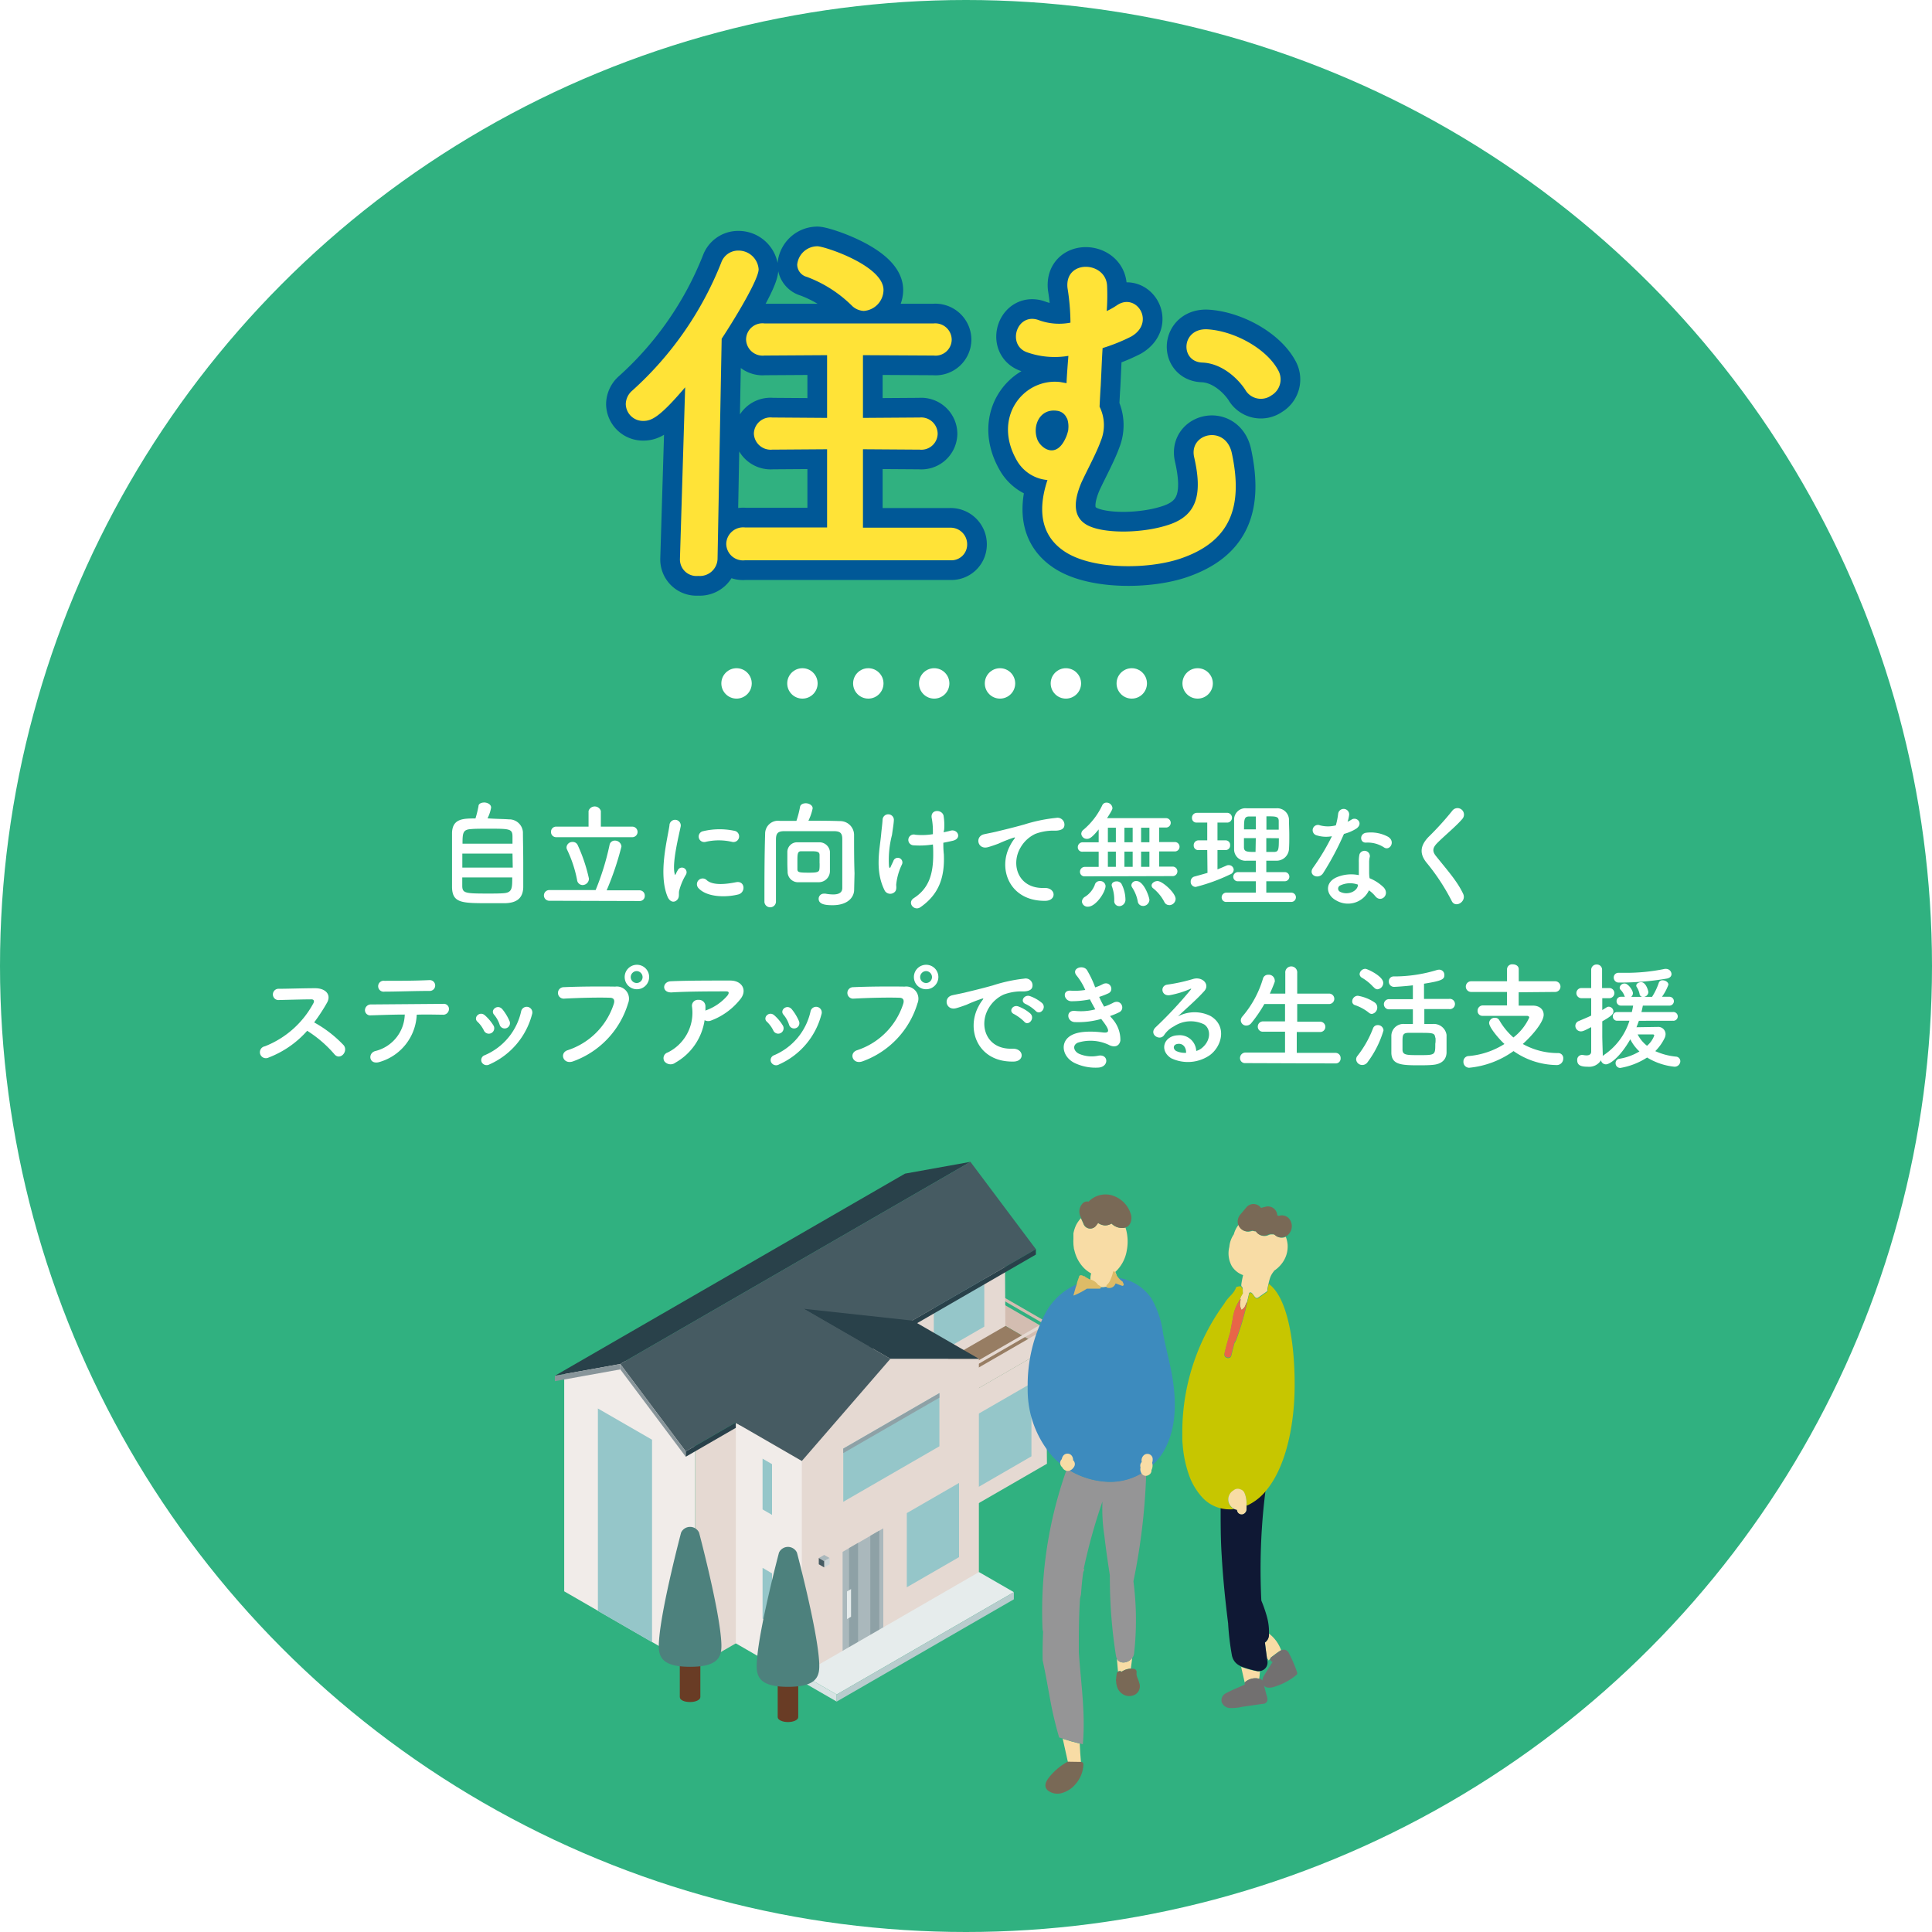 <svg xmlns="http://www.w3.org/2000/svg" xmlns:xlink="http://www.w3.org/1999/xlink" viewBox="0 0 300 300"><defs><style>.cls-1{mask:url(#mask);filter:url(#luminosity-noclip-2);}.cls-2{mix-blend-mode:multiply;fill:url(#名称未設定グラデーション_4);}.cls-3{fill:#30b180;}.cls-4{fill:#fff;}.cls-5{fill:#005897;}.cls-26,.cls-6{fill:none;}.cls-6{stroke:#005897;stroke-linecap:round;stroke-linejoin:round;stroke-width:6.11px;}.cls-7{fill:#ffe337;}.cls-8{fill:#88959a;}.cls-9{fill:#29414a;}.cls-10{fill:#d3bdb1;}.cls-11{fill:#f1ece9;}.cls-12{fill:#977d63;}.cls-13{fill:#e5d9d2;}.cls-14{fill:#95c6c9;}.cls-15{fill:#465b62;}.cls-16{fill:#aab8bc;}.cls-17{fill:#8ea1a6;}.cls-18{fill:#e6ecec;}.cls-19{mask:url(#mask-2);}.cls-20{fill:url(#名称未設定グラデーション_3);}.cls-21{fill:#ccd4d6;}.cls-22{fill:#d8e3e3;}.cls-23{fill:#b8cccd;}.cls-24{fill:#693c25;}.cls-25{fill:#4d817d;}.cls-27{fill:#f8dca5;}.cls-28{fill:#0f1834;}.cls-29{fill:#796956;}.cls-30{fill:#727070;}.cls-31{fill:#c7c600;}.cls-32{fill:#e86548;}.cls-33{fill:#959596;}.cls-34{fill:#3d8bbe;}.cls-35{fill:#ddbb67;}.cls-36{filter:url(#luminosity-noclip);}</style><filter id="luminosity-noclip" x="126.48" y="-12134.93" width="2.39" height="32766" filterUnits="userSpaceOnUse" color-interpolation-filters="sRGB"><feFlood flood-color="#fff" result="bg"/><feBlend in="SourceGraphic" in2="bg"/></filter><mask id="mask" x="126.48" y="-12134.93" width="2.39" height="32766" maskUnits="userSpaceOnUse"><g class="cls-36"/></mask><linearGradient id="名称未設定グラデーション_4" x1="-1841.97" y1="128.09" x2="-1841.97" y2="125.26" gradientTransform="matrix(-0.82, 0.39, 0, 1, -1378.88, 843.58)" gradientUnits="userSpaceOnUse"><stop offset="0"/><stop offset="1" stop-color="#fff"/></linearGradient><filter id="luminosity-noclip-2" x="126.48" y="242.28" width="2.39" height="3.1" filterUnits="userSpaceOnUse" color-interpolation-filters="sRGB"><feFlood flood-color="#fff" result="bg"/><feBlend in="SourceGraphic" in2="bg"/></filter><mask id="mask-2" x="126.48" y="242.28" width="2.39" height="3.1" maskUnits="userSpaceOnUse"><g class="cls-1"><path class="cls-2" d="M127.67,242.36c.32-.15.57-.1.57.12l.63,1.32c0,.45-.54,1.07-1.2,1.39s-1.19.21-1.19-.24l.63-1.93C127.11,242.81,127.36,242.52,127.67,242.36Z"/></g></mask><linearGradient id="名称未設定グラデーション_3" x1="-1841.97" y1="128.09" x2="-1841.97" y2="125.26" gradientTransform="matrix(-0.82, 0.39, 0, 1, -1378.88, 843.58)" gradientUnits="userSpaceOnUse"><stop offset="0" stop-color="#fff"/><stop offset="1" stop-color="#d9946c"/></linearGradient></defs><g id="レイヤー_2" data-name="レイヤー 2"><g id="アセット画像png"><circle class="cls-3" cx="150" cy="150" r="150"/><path class="cls-4" d="M79,127.23a2.13,2.13,0,0,1,2.2,2c0,1.15.05,3,.05,4.72,0,1.49,0,2.95,0,3.85-.06,1.67-1,2.38-2.76,2.45-.7,0-1.58,0-2.46,0-4.31,0-5.77,0-5.84-2.46,0-1.09,0-2.62,0-4.16s0-3.16,0-4.34c.09-2.18,1.73-2.2,3.64-2.2a16.33,16.33,0,0,0,.47-1.91c0-.39.46-.57.9-.57s1.06.27,1.06.79a5.81,5.81,0,0,1-.56,1.67C77,127.17,78.34,127.17,79,127.23Zm.58,5.31H71.79v2.18h7.83Zm0-1.53c0-.42,0-.79,0-1.1,0-1.23-.45-1.23-3.76-1.23-1.06,0-2.09,0-2.66.06-1.28.07-1.34.59-1.34,2.27Zm-7.8,5.24c0,.48,0,.93,0,1.28,0,1.18.47,1.22,4,1.22.88,0,1.78,0,2.37-.05,1.39-.08,1.39-.78,1.39-2.45Z"/><path class="cls-4" d="M85.29,139.87a.83.83,0,1,1,0-1.66h7.2a40.51,40.51,0,0,0,2.16-7,.81.81,0,0,1,.85-.68,1,1,0,0,1,1,.91,45.46,45.46,0,0,1-2.3,6.81H99.3a.81.81,0,0,1,.82.85.78.78,0,0,1-.82.81Zm1.1-9.87a.8.8,0,0,1-.83-.83.79.79,0,0,1,.83-.81l5,0,0-2.43a1,1,0,0,1,1.91,0l0,2.43,4.88,0a.82.82,0,1,1,0,1.64Zm3.22,6.64a19.34,19.34,0,0,0-1.55-4.7.77.77,0,0,1-.09-.37.9.9,0,0,1,.94-.83.83.83,0,0,1,.81.52,25.1,25.1,0,0,1,1.73,5.17,1,1,0,0,1-1,1A.87.87,0,0,1,89.61,136.64Z"/><path class="cls-4" d="M103.64,139.2c-1.44-3.55,0-8.88.31-11a.88.88,0,1,1,1.75.11c-.29,1.46-1.37,5.69-.94,7.36,0,.24.13.18.2,0s.23-.45.3-.58a.72.72,0,0,1,1.26.71,9.34,9.34,0,0,0-1.06,2.52c-.11.48.11,1-.34,1.44S104,140.08,103.64,139.2Zm4.83-1.28a.89.89,0,0,1,1.28-1.24c1,.88,3.13.59,4.54.31s1.54,1.6.35,1.9C112.72,139.38,109.77,139.33,108.47,137.92Zm1-7.18a.85.85,0,1,1-.26-1.68A11.08,11.08,0,0,1,114,129a.88.88,0,1,1-.31,1.73A9.07,9.07,0,0,0,109.5,130.74Z"/><path class="cls-4" d="M132.63,138.17v0c0,1.06-.88,2.39-3.35,2.39-1.13,0-2.16-.14-2.16-1a.79.79,0,0,1,.83-.79.9.9,0,0,1,.23,0,7.06,7.06,0,0,0,1.19.12c.79,0,1.42-.23,1.42-1,0-6.07,0-7.28,0-7.6,0-1-.4-1.21-1.28-1.23l-3.91,0c-1.29,0-2.55,0-3.78,0-1,0-1.31.31-1.33,1.23,0,1.64,0,3.28,0,4.9v4.89a.9.9,0,0,1-1.79,0v0c0-3.34,0-7.07.11-10.62a2,2,0,0,1,2.25-2c.85,0,1.73,0,2.61,0a15.75,15.75,0,0,0,.56-2.16c.06-.39.47-.57.9-.57s1.06.27,1.06.79a8,8,0,0,1-.66,1.92c1.62,0,3.28,0,4.9.06a2.16,2.16,0,0,1,2.19,2.1c0,2,0,4,.07,6Zm-10.37-4.28c0-.54,0-1.1,0-1.55a1.51,1.51,0,0,1,1.46-1.55c.43,0,1,0,1.53,0s1.38,0,2,0a1.64,1.64,0,0,1,1.62,1.44c0,.45,0,1,0,1.55s0,1.1,0,1.51a1.73,1.73,0,0,1-1.68,1.7c-.5,0-1.11,0-1.71,0s-1.18,0-1.69,0a1.62,1.62,0,0,1-1.49-1.68C122.28,134.93,122.26,134.41,122.26,133.89Zm5,.18c0-.47,0-1,0-1.3,0-.59-.51-.59-1.57-.59-.47,0-1,0-1.28,0-.57,0-.59.43-.59,1.53,0,.46,0,1,0,1.24,0,.5.23.56,1.8.56,1.2,0,1.6-.08,1.62-.58C127.27,134.75,127.27,134.43,127.27,134.07Z"/><path class="cls-4" d="M137.41,138.35c-1.62-3.11-.79-6.53-.59-8.75.09-1,.19-1.6.23-2.37a.88.88,0,0,1,1.75,0c0,.56-.17,1.5-.29,2.41a15.51,15.51,0,0,0-.47,4.85c.05.3.16.43.31,0,.09-.21.28-.57.37-.79a.72.72,0,1,1,1.34.52,9.32,9.32,0,0,0-.9,3.15c0,.2.1.72-.15,1.05A1,1,0,0,1,137.41,138.35Zm9.11-9.11c.4-.09.76-.16,1.06-.25,1.15-.32,1.86,1.24.33,1.57-.47.11-.94.21-1.43.3,0,.53,0,1.07.08,1.79.16,3.6-.78,6.21-3.59,8.19-1,.74-2.18-.67-1.06-1.39,2.31-1.49,3-3.69,3-6.77,0-.56,0-1.06-.05-1.55a13,13,0,0,1-3,.13.84.84,0,1,1,.28-1.64,10.69,10.69,0,0,0,2.72-.09v-.47a10.51,10.51,0,0,0-.2-2.12c-.14-1.33,1.64-1.26,1.86-.27a9.31,9.31,0,0,1,.09,2.14Z"/><path class="cls-4" d="M156.85,131.3a5.66,5.66,0,0,1,.58-.94c.29-.38.2-.36-.15-.25a23.13,23.13,0,0,0-2.26.9c-.58.21-1.08.39-1.62.54-1.59.43-2.06-1.64-.62-2,.38-.09,1.43-.29,2-.43.88-.22,2.45-.58,4.29-1.1A24.46,24.46,0,0,1,164,127a1.07,1.07,0,0,1,1.23,1.39c-.11.3-.51.66-1.77.59a8,8,0,0,0-2.68.5,5.17,5.17,0,0,0-2.3,2.11c-1.59,2.65-.38,6.43,3.65,6.29,1.89-.08,2,2.05.09,2C156.76,139.9,154.89,134.91,156.85,131.3Z"/><path class="cls-4" d="M168.47,136.08a.7.7,0,0,1-.77-.7.75.75,0,0,1,.77-.77h2.13v-2.36h-2.48a.68.68,0,0,1-.76-.7.75.75,0,0,1,.76-.76h2.48v-2c-1,1.24-1.42,1.47-1.8,1.47a.87.87,0,0,1-.9-.79.81.81,0,0,1,.32-.61,11.23,11.23,0,0,0,2.94-3.82.71.71,0,0,1,.65-.41.92.92,0,0,1,.93.85c0,.16-.09.41-.84,1.56h9.16a.73.73,0,1,1,0,1.46H180v2.25h2.43a.73.73,0,1,1,0,1.46H180v2.36h2a.74.74,0,1,1,0,1.47ZM168,140a.94.94,0,0,1,.5-.76,3.8,3.8,0,0,0,1.49-1.81.78.78,0,0,1,.8-.62.83.83,0,0,1,.88.76c0,.95-1.51,3.22-2.72,3.22A.88.88,0,0,1,168,140Zm5.27-11.47h-1.24v2.25h1.24Zm0,3.71h-1.24v2.36h1.24Zm.52,8.46a.76.76,0,0,1-.77-.81v-.2a6.07,6.07,0,0,0-.34-2,.65.65,0,0,1-.06-.25c0-.38.38-.58.76-.58a.9.9,0,0,1,.74.34,5.44,5.44,0,0,1,.64,2.58A1,1,0,0,1,173.82,140.71Zm2.09-12.17h-1.28v2.25h1.28Zm0,3.71h-1.28v2.36h1.28Zm1.6,8.43a.8.8,0,0,1-.81-.71,5.91,5.91,0,0,0-.88-2.17.74.74,0,0,1-.11-.35.72.72,0,0,1,.8-.63c1.15,0,2,2.52,2,2.94A1,1,0,0,1,177.51,140.68Zm1-12.14h-1.29v2.25h1.29Zm0,3.71h-1.29v2.36h1.29Zm3.08,8.3a.82.82,0,0,1-.77-.5,6.65,6.65,0,0,0-1.71-2.09.58.58,0,0,1-.26-.45c0-.36.45-.69.92-.69.76,0,2.81,1.84,2.81,2.78A1,1,0,0,1,181.6,140.55Z"/><path class="cls-4" d="M187.46,132h-1.37a.69.69,0,0,1-.73-.72.74.74,0,0,1,.73-.79h1.37v-2.76h-1.64a.69.69,0,0,1-.73-.72.75.75,0,0,1,.73-.79h4.81a.76.76,0,0,1,0,1.51h-1.58v2.76h1.26a.69.69,0,0,1,.7.75.7.7,0,0,1-.7.76h-1.26v3c.46-.18.91-.38,1.35-.57a.77.77,0,0,1,.41-.09.75.75,0,0,1,.76.72.82.82,0,0,1-.56.72,28,28,0,0,1-5.33,1.94.78.78,0,0,1-.79-.83.8.8,0,0,1,.61-.79c.67-.18,1.31-.36,2-.56Zm3,8.05a.69.69,0,0,1-.76-.69.73.73,0,0,1,.76-.75H195v-1.77h-2.72a.7.7,0,0,1-.78-.68.74.74,0,0,1,.78-.74H195v-1.77c-.51,0-1,0-1.46,0a1.76,1.76,0,0,1-1.91-1.75c0-.74,0-1.55,0-2.36s0-1.62,0-2.34a1.76,1.76,0,0,1,1.93-1.69c.72,0,1.47,0,2.26,0s1.59,0,2.38,0a1.83,1.83,0,0,1,1.95,1.67c0,.81.05,1.66.05,2.51s0,1.47-.05,2.19a1.93,1.93,0,0,1-1.95,1.77c-.52,0-1,0-1.57,0v1.77h2.87a.71.71,0,1,1,0,1.42h-2.87v1.77h3.88a.72.72,0,0,1,0,1.44ZM195,126.78h-1c-.79,0-.83.42-.83,2H195Zm0,3.36h-1.84c0,.47,0,1,0,1.43,0,.72.57.72,1.8.72Zm3.56-1.31c0-.45,0-.9,0-1.33,0-.74-.45-.74-1.91-.74v2.07Zm-1.93,1.31v2.15c.38,0,.78,0,1.14,0,.77,0,.81-.29.81-2.13Z"/><path class="cls-4" d="M204.45,129.71a.82.82,0,1,1,.52-1.55,4.8,4.8,0,0,0,2.46,0,11.72,11.72,0,0,0,.36-1.82.86.86,0,0,1,1.71.16,5.14,5.14,0,0,1-.25,1.1,5.08,5.08,0,0,0,.58-.31c.81-.57,1.94.54.79,1.37a6.82,6.82,0,0,1-1.93.83,44.58,44.58,0,0,1-3.22,6.07c-.67,1.08-2.39.38-1.6-.79a35.17,35.17,0,0,0,2.95-4.92A4.87,4.87,0,0,1,204.45,129.71Zm3.09,10.14c-1.67-.85-1.87-2.79,0-3.62a5.83,5.83,0,0,1,3.46-.34v-.63c0-.45,0-.9,0-1.35a5.4,5.4,0,0,1,.09-1.21.83.83,0,0,1,1.62.32,3.31,3.31,0,0,0-.11.85c0,.41,0,.86,0,1.39,0,.34,0,.72.07,1.11a6.75,6.75,0,0,1,2.2,1.44c1,1.14-.44,2.42-1.3,1.37a4.94,4.94,0,0,0-1-.93A3.6,3.6,0,0,1,207.54,139.85Zm.58-2.36a.54.54,0,0,0,0,1c1.08.54,2.53,0,2.73-.95,0-.05,0-.13,0-.18A3.59,3.59,0,0,0,208.12,137.49Zm4-6.65c-1,.06-1.06-1.44.09-1.54a5.65,5.65,0,0,1,3.32.63c1.22.74.28,2.23-.6,1.67A4.64,4.64,0,0,0,212.13,130.84Z"/><path class="cls-4" d="M225.43,139.92a32.69,32.69,0,0,0-3.82-5.85c-1.18-1.39-1.18-2.67.22-4.12a46.21,46.21,0,0,0,3.69-4.07,1,1,0,1,1,1.6,1.22c-.9,1.1-2.81,2.66-3.92,3.78-.78.78-.81,1.32-.22,2.05,1.8,2.25,3.33,3.95,4.22,5.87C227.75,140,226,141.07,225.43,139.92Z"/><path class="cls-4" d="M41.7,164.22a.93.93,0,1,1-.57-1.75,14.6,14.6,0,0,0,7.54-6.7c.16-.3.09-.59-.31-.59-1.13,0-3.61.07-5.2.11a.88.88,0,0,1,0-1.75c1.31,0,4-.09,5.78-.09,1.62,0,2.54,1,1.84,2.25a28.21,28.21,0,0,1-2,3.06,18.66,18.66,0,0,1,4.61,3.57c.72,1-.63,2.41-1.48,1.35a18.71,18.71,0,0,0-4.21-3.62A15.33,15.33,0,0,1,41.7,164.22Z"/><path class="cls-4" d="M59.05,164.87c-1.76.61-2-1.32-.79-1.66a6,6,0,0,0,4.59-5.67c-2,0-4,.09-5.24.12a.82.82,0,0,1-.94-.81.92.92,0,0,1,1-.88l11.16-.09a.79.79,0,0,1,.88.87.89.89,0,0,1-1,.81c-1,0-2.46-.06-4,0A8,8,0,0,1,59.05,164.87Zm7.76-11c-2.48,0-5.19.11-7.11.11a.85.85,0,1,1,0-1.68c2.26,0,4.66,0,7-.11a.84.84,0,1,1,.07,1.68Z"/><path class="cls-4" d="M75.16,160.06a4.71,4.71,0,0,0-1-1.39c-.74-.63.31-1.76,1.15-1a7,7,0,0,1,1.34,1.61A.83.83,0,1,1,75.16,160.06Zm-.36,4.88a.79.79,0,0,1,.45-1.08,9.65,9.65,0,0,0,5.67-6.81.88.88,0,1,1,1.69.47A11.74,11.74,0,0,1,76,165.28.87.87,0,0,1,74.8,164.94Zm2.77-5.87a4.74,4.74,0,0,0-.85-1.51c-.65-.72.56-1.72,1.3-.83a7.76,7.76,0,0,1,1.08,1.78A.82.82,0,1,1,77.57,159.07Z"/><path class="cls-4" d="M88.16,163.07a11.16,11.16,0,0,0,7.15-7.19c.15-.48.09-.93-.57-.95-1.77-.06-4.61,0-7.21.14a.89.89,0,1,1,0-1.78c2.37-.11,5.74-.13,8-.09a1.89,1.89,0,0,1,2,2.59,13.77,13.77,0,0,1-8.5,9C87.46,165.39,86.8,163.5,88.16,163.07Zm10.7-9.46A1.89,1.89,0,0,1,97,151.72a1.9,1.9,0,1,1,1.89,1.89Zm0-2.82a.94.94,0,0,0-.92.93.92.92,0,0,0,1.84,0A.94.94,0,0,0,98.86,150.79Z"/><path class="cls-4" d="M104.89,165a1.23,1.23,0,0,1-1.7-.17.92.92,0,0,1,.49-1.4,6.88,6.88,0,0,0,3.78-7.08.92.92,0,0,1,1-1.09,1,1,0,0,1,1.08,1c0,.22,0,.45,0,.67.06,0,.09-.06.15-.07a7.9,7.9,0,0,0,3.27-2.27c.28-.38.28-.65-.19-.65-2,0-5.95,0-8.47.16-1.58.07-1.49-1.66-.14-1.73,2.61-.12,6.54-.11,9.24-.11,1.87,0,2.73,1.57,1.47,3a10.47,10.47,0,0,1-4.46,3.21,1.16,1.16,0,0,1-1-.06A9.1,9.1,0,0,1,104.89,165Z"/><path class="cls-4" d="M120.1,160.06a4.71,4.71,0,0,0-1-1.39c-.74-.63.31-1.76,1.15-1a6.72,6.72,0,0,1,1.33,1.61A.83.83,0,1,1,120.1,160.06Zm-.36,4.88a.79.79,0,0,1,.45-1.08,9.65,9.65,0,0,0,5.67-6.81.88.88,0,1,1,1.69.47,11.71,11.71,0,0,1-6.57,7.76A.87.87,0,0,1,119.74,164.94Zm2.77-5.87a4.55,4.55,0,0,0-.85-1.51c-.64-.72.56-1.72,1.3-.83a7.76,7.76,0,0,1,1.08,1.78A.82.82,0,1,1,122.51,159.07Z"/><path class="cls-4" d="M133.11,163.07a11.17,11.17,0,0,0,7.14-7.19c.15-.48.09-.93-.57-.95-1.77-.06-4.61,0-7.21.14a.89.89,0,1,1,0-1.78c2.38-.11,5.74-.13,8-.09a1.89,1.89,0,0,1,2,2.59,13.77,13.77,0,0,1-8.5,9C132.4,165.39,131.74,163.5,133.11,163.07Zm10.69-9.46a1.89,1.89,0,0,1-1.89-1.89,1.9,1.9,0,1,1,1.89,1.89Zm0-2.82a.94.94,0,0,0-.92.93.92.92,0,0,0,1.84,0A.94.94,0,0,0,143.8,150.79Z"/><path class="cls-4" d="M151.93,156.3a6.41,6.41,0,0,1,.58-.94c.29-.38.2-.36-.14-.25a23.35,23.35,0,0,0-2.27.9c-.58.21-1.08.39-1.62.54-1.59.43-2.07-1.64-.63-2,.37-.09,1.42-.29,2-.43.88-.22,2.46-.58,4.3-1.1a24.23,24.23,0,0,1,4.9-1.06,1.06,1.06,0,0,1,1.22,1.39c-.11.3-.5.66-1.76.59a7.89,7.89,0,0,0-2.67.5,5.23,5.23,0,0,0-2.32,2.11c-1.59,2.65-.38,6.43,3.65,6.29,1.89-.08,2,2.05.11,2C151.84,164.9,150,159.91,151.93,156.3Zm5.55,1.18c-.95-.41-.23-1.53.65-1.2a6,6,0,0,1,1.89,1.13c.74.79-.38,2-1,1.21A7,7,0,0,0,157.48,157.48Zm1.82-1.56c-1-.38-.27-1.53.61-1.25a6,6,0,0,1,1.91,1.09c.75.75-.31,1.94-1,1.22A6.05,6.05,0,0,0,159.3,155.92Z"/><path class="cls-4" d="M172.8,158.29a4.87,4.87,0,0,1,1.17,3.3c-.18.94-1,1.1-1.85.63a6.63,6.63,0,0,0-4.77-.31c-.94.45-.56,1.41.27,1.75a4.94,4.94,0,0,0,2.91.27c1.6-.31,1.71,1.69.09,1.84a7.5,7.5,0,0,1-3.56-.62c-2.13-.9-2.63-3.42-.61-4.44,1.33-.69,3.54-.54,4.73-.4,1,.13,1.26-.14.22-1.55-.13-.18-.27-.34-.4-.54a13,13,0,0,1-4.14.49c-1.24-.09-1.4-1.93.13-1.73a8.69,8.69,0,0,0,3.09-.25c-.27-.47-.56-1-.84-1.55a14.23,14.23,0,0,1-2.87.29c-1.17,0-1.53-1.75-.09-1.64a10.17,10.17,0,0,0,2.24-.11,9.59,9.59,0,0,0-1.3-2.18c-1-1.13.9-1.82,1.55-.93a15.82,15.82,0,0,1,1.29,2.71,7,7,0,0,0,1.14-.48c1.19-.63,1.87.95.92,1.4a12.08,12.08,0,0,1-1.44.56,13.38,13.38,0,0,0,.77,1.51,9.44,9.44,0,0,0,1.35-.57c1.26-.72,2,.93,1,1.44a11.56,11.56,0,0,1-1.43.59C172.53,158,172.67,158.11,172.8,158.29Z"/><path class="cls-4" d="M186.75,162.63c1.31-1.17,1.26-2.88.23-3.56a4.72,4.72,0,0,0-4.69.3,4,4,0,0,0-1.52,1.35c-.65,1-2.45-.1-1.33-1.2a63.39,63.39,0,0,0,5.44-5.82c.2-.25,0-.18-.13-.11a14.42,14.42,0,0,1-3,.92c-1.43.31-1.69-1.47-.47-1.62a27.07,27.07,0,0,0,4-.88c1.44-.41,2.63.86,1.73,1.87-.58.65-1.3,1.35-2,2s-1.44,1.31-2.09,1.94a5.54,5.54,0,0,1,5.06-.05c2.6,1.55,1.75,4.72-.14,6.09a6,6,0,0,1-6,.45c-1.91-1.25-1.06-3.48,1.06-3.55a2.56,2.56,0,0,1,2.85,2.43A2.37,2.37,0,0,0,186.75,162.63Zm-3.83-.54c-.8.07-.83.81-.26,1.12a3.2,3.2,0,0,0,1.52.27C184.19,162.65,183.71,162,182.92,162.09Z"/><path class="cls-4" d="M193.4,165.08a.77.77,0,0,1-.85-.77.85.85,0,0,1,.85-.87l6.14,0v-3.24l-3.39,0a.77.77,0,0,1-.84-.78.81.81,0,0,1,.84-.82h3.39V155.9l-3.21,0a21,21,0,0,1-2,2.93,1,1,0,0,1-.8.42.84.84,0,0,1-.86-.81.94.94,0,0,1,.23-.58,16,16,0,0,0,3.21-5.89.81.81,0,0,1,.83-.61.92.92,0,0,1,1,.83.71.71,0,0,1,0,.27c-.23.63-.49,1.24-.76,1.83l2.4,0v-3.2a.93.93,0,1,1,1.85,0v3.2l4.86,0a.81.81,0,1,1,0,1.61l-4.86,0v2.75H205a.8.8,0,1,1,0,1.6l-3.64,0v3.24l6,0a.79.79,0,0,1,.81.83.76.76,0,0,1-.81.81Z"/><path class="cls-4" d="M212.53,157.23a7.15,7.15,0,0,0-2.11-1.15.6.6,0,0,1-.45-.59.89.89,0,0,1,.86-.87,6.56,6.56,0,0,1,2.65,1.06.93.93,0,0,1,.38.76,1,1,0,0,1-.83,1A.72.72,0,0,1,212.53,157.23Zm-1,8.14a.94.94,0,0,1-.95-.88.88.88,0,0,1,.21-.54,16.27,16.27,0,0,0,2.42-4.29.75.75,0,0,1,.72-.48.86.86,0,0,1,.9.82,15.53,15.53,0,0,1-2.45,4.9A1,1,0,0,1,211.57,165.37Zm1.75-12.08a7.47,7.47,0,0,0-1.82-1.48.67.67,0,0,1-.34-.56.9.9,0,0,1,.9-.81c.3,0,2.77,1.14,2.77,2.18a1,1,0,0,1-.92,1A.78.78,0,0,1,213.32,153.29Zm7.89,3.4V159c.48,0,.95,0,1.34,0a2,2,0,0,1,2.11,1.69c0,.5,0,1,0,1.57s0,.82,0,1.22c-.05,1.06-.76,1.76-2.13,1.87-.53.06-1.34.07-2.16.07-2.73,0-4.21-.09-4.28-1.89,0-.52,0-1,0-1.54s0-.85,0-1.23a1.87,1.87,0,0,1,2-1.76c.38,0,.85,0,1.34,0v-2.27h-3.71a.79.79,0,1,1,0-1.58h3.71V153c-1,.13-2.65.24-2.9.24a.8.8,0,0,1-.83-.83.74.74,0,0,1,.74-.79,22.66,22.66,0,0,0,6.73-1,1.55,1.55,0,0,1,.34-.05.8.8,0,0,1,.81.83c0,.66-.34.9-3.16,1.35v2.36H225a.8.8,0,1,1,0,1.58Zm1.69,4.43c-.07-.74-.38-.74-2.56-.74-.65,0-1.28,0-1.69,0-.83.05-.83.43-.83,1.49,0,.38,0,.78,0,1.1,0,.87.63.87,2.55.87,2.54,0,2.54,0,2.54-1.77C222.93,161.79,222.92,161.45,222.9,161.12Z"/><path class="cls-4" d="M235.82,154.08l0,2.07H238c1.07,0,1.7.6,1.7,1.42,0,1.08-1.62,3.08-3.24,4.54a11.13,11.13,0,0,0,5.52,1.41.78.78,0,0,1,.76.86,1,1,0,0,1-1.08,1,11.88,11.88,0,0,1-6.64-2.17,14.16,14.16,0,0,1-6.88,2.59.9.9,0,0,1-.9-.94.84.84,0,0,1,.84-.88,12.34,12.34,0,0,0,5.53-1.87c-.83-.76-2.38-2.56-2.38-3.28a.86.86,0,0,1,.9-.79.73.73,0,0,1,.67.36A10.63,10.63,0,0,0,235,161.1a8.2,8.2,0,0,0,2.46-3.09c0-.17-.14-.27-.41-.27h-2c-1.49,0-3.29,0-4.82,0h0a.75.75,0,0,1-.79-.77.82.82,0,0,1,.85-.85h3.72v-2.09l-5.57,0a.83.83,0,1,1,0-1.66l5.57,0,0-1.88a.79.79,0,0,1,.88-.75c.47,0,.94.25.94.75l0,1.88,5.65,0a.83.83,0,1,1,0,1.66Z"/><path class="cls-4" d="M254.49,158.51c-.13.34-.24.67-.38,1l3.26-.05a1.14,1.14,0,0,1,1.26,1.11,1.53,1.53,0,0,1-.14.6,7.43,7.43,0,0,1-1.46,2.05,10.23,10.23,0,0,0,3.2.85.72.72,0,0,1,.69.72.88.88,0,0,1-1,.84,10.08,10.08,0,0,1-4.16-1.42,11.05,11.05,0,0,1-4.16,1.62.72.72,0,0,1-.73-.74.66.66,0,0,1,.57-.68,8.9,8.9,0,0,0,3.13-1.14,6.61,6.61,0,0,1-1.42-1.89c-1.49,2.63-3.11,3.89-3.78,3.89a.78.78,0,0,1-.77-.63,2.16,2.16,0,0,1-2.06,1c-1.06,0-1.63-.23-1.63-1a.75.75,0,0,1,.7-.83.44.44,0,0,1,.16,0,3.29,3.29,0,0,0,.58.07c.37,0,.73-.13.73-.59v-3.8c-.93.48-1.26.66-1.6.66a.86.86,0,0,1-.86-.86.8.8,0,0,1,.52-.74c.72-.31,1.35-.56,1.94-.85V155h-1.51a.79.79,0,1,1,0-1.58h1.51v-2.81a.82.82,0,0,1,.86-.84.8.8,0,0,1,.83.84v2.81h1.12a.79.79,0,0,1,0,1.58H248.8v1.84l.63-.39a.62.62,0,0,1,.38-.13.75.75,0,0,1,.72.74c0,.41-.34.74-1.73,1.53,0,1.19,0,2.1,0,2.37s.05,1.93.07,2.56a3.31,3.31,0,0,1,0,.45l.2-.16a10,10,0,0,0,3.95-5.31h-1.9a.66.66,0,0,1-.68-.69.65.65,0,0,1,.68-.66l2.27,0c.08-.35.15-.67.2-1h-1.87a.67.67,0,0,1-.7-.69.66.66,0,0,1,.7-.68h.61a.54.54,0,0,1-.09-.15,2.59,2.59,0,0,0-.59-.93.53.53,0,0,1-.15-.35.76.76,0,0,1,.78-.63c.56,0,1.28,1.08,1.28,1.5a.76.76,0,0,1-.27.57H255a.5.5,0,0,1-.41-.45,3.08,3.08,0,0,0-.43-1.06.4.4,0,0,1-.08-.23c0-.33.4-.54.76-.54.76,0,1.12,1.38,1.12,1.56a.79.79,0,0,1-.67.72h1.24a9.87,9.87,0,0,0,1.05-2.19.58.58,0,0,1,.59-.38c.43,0,.9.29.9.68a7.67,7.67,0,0,1-1,1.88h1.1a.69.69,0,0,1,.75.68.69.69,0,0,1-.75.69l-4.07,0c-.06.32-.13.66-.22,1l4.88,0a.68.68,0,1,1,0,1.35Zm-3.08-5.94a.77.77,0,0,1-.83-.78.72.72,0,0,1,.79-.73h.94a29.61,29.61,0,0,0,6.19-.61.71.71,0,0,1,.2,0,.84.84,0,0,1,.85.8c0,.3-.2.59-.7.7A43,43,0,0,1,251.41,152.57Zm5.46,8.23c0-.17-.17-.18-.28-.18s-1.31,0-2.3,0a5.31,5.31,0,0,0,1.46,1.77A3.86,3.86,0,0,0,256.87,160.8Z"/><path class="cls-5" d="M106.39,60.14c-3.94,4.64-5.22,5.22-6.49,5.22a2.67,2.67,0,0,1-2.73-2.61,2.82,2.82,0,0,1,1-2.09A52.85,52.85,0,0,0,112,40.76a2.78,2.78,0,0,1,2.61-1.85,3.13,3.13,0,0,1,3.19,2.9c0,1.62-3.83,7.89-5.74,10.79l-.64,34.22a2.75,2.75,0,0,1-3,2.61,2.57,2.57,0,0,1-2.84-2.5v-.11ZM115.67,87a2.6,2.6,0,0,1-2.9-2.55,2.63,2.63,0,0,1,2.9-2.55l12.76,0V69.76l-8.52.06a2.61,2.61,0,0,1-2.85-2.49,2.58,2.58,0,0,1,2.85-2.5l8.52.06V55.15l-9.74.06a2.57,2.57,0,0,1-2.84-2.5,2.54,2.54,0,0,1,2.84-2.49H145a2.55,2.55,0,0,1,2.78,2.55A2.51,2.51,0,0,1,145,55.21l-11-.06v9.74l8.81-.06a2.56,2.56,0,0,1,2.79,2.5,2.53,2.53,0,0,1-2.79,2.49l-8.81-.06V81.94l13.51,0a2.57,2.57,0,0,1,2.67,2.61A2.45,2.45,0,0,1,147.57,87Zm16.47-39.67A19.72,19.72,0,0,0,125.3,43a2,2,0,0,1-1.51-1.92,3.16,3.16,0,0,1,3.13-2.84c1.11,0,10.27,3,10.27,6.79a3.29,3.29,0,0,1-3.07,3.25A2.84,2.84,0,0,1,132.14,47.32Z"/><path class="cls-5" d="M158,71.68c-4.06-6.79.92-13,6.61-12.36l1,.18c.06-1.39.18-2.84.29-4.24a12.9,12.9,0,0,1-6.49-.58c-3.14-1.21-1.45-6.32,2-4.93a9.17,9.17,0,0,0,4.81.35,34.78,34.78,0,0,0-.46-5.39c-.47-4.47,6-4.18,6.15-.29a32.73,32.73,0,0,1-.06,3.88,11.27,11.27,0,0,0,1.62-.92c3-2,6,2.66,2.2,4.87a28.07,28.07,0,0,1-4.46,1.8c-.12,1.85-.18,3.71-.29,5.85-.06.82-.12,2-.18,3.25a6.43,6.43,0,0,1,.18,5.34c-.64,1.8-2,4.29-3,6.44-1.1,2.61-1.45,5.16.7,6.49,2.43,1.51,8.75,1.45,12.87.06C186,80,186.7,76.55,185.43,71c-.87-3.77,4.93-5.1,5.86-.58,1.74,8.18-.12,13.69-8.12,16.36-4.93,1.62-13.17,1.68-17.52-.93-3.65-2.21-4.76-6-3-11.31A6.07,6.07,0,0,1,158,71.68Zm7.88-5a3.88,3.88,0,0,0-.17-1.68l-.06-.06a1.87,1.87,0,0,0-1.57-1.16c-2.61-.35-3.82,2.32-3,4.47.52,1.33,3,3.24,4.52-.53a6.57,6.57,0,0,0,.29-1Zm27.49-6.15c-1.21-1.85-3.71-4.12-6.67-4.23-3.53-.12-3.3-5.45.87-5.16s9.05,3,10.85,6.26a2.88,2.88,0,0,1-1,4A2.8,2.8,0,0,1,193.37,60.54Z"/><path class="cls-6" d="M106.39,60.14c-3.94,4.64-5.22,5.22-6.49,5.22a2.67,2.67,0,0,1-2.73-2.61,2.82,2.82,0,0,1,1-2.09A52.85,52.85,0,0,0,112,40.76a2.78,2.78,0,0,1,2.61-1.85,3.13,3.13,0,0,1,3.19,2.9c0,1.62-3.83,7.89-5.74,10.79l-.64,34.22a2.75,2.75,0,0,1-3,2.61,2.57,2.57,0,0,1-2.84-2.5v-.11ZM115.67,87a2.6,2.6,0,0,1-2.9-2.55,2.63,2.63,0,0,1,2.9-2.55l12.76,0V69.76l-8.52.06a2.61,2.61,0,0,1-2.85-2.49,2.58,2.58,0,0,1,2.85-2.5l8.52.06V55.15l-9.74.06a2.57,2.57,0,0,1-2.84-2.5,2.54,2.54,0,0,1,2.84-2.49H145a2.55,2.55,0,0,1,2.78,2.55A2.51,2.51,0,0,1,145,55.21l-11-.06v9.74l8.81-.06a2.56,2.56,0,0,1,2.79,2.5,2.53,2.53,0,0,1-2.79,2.49l-8.81-.06V81.94l13.51,0a2.57,2.57,0,0,1,2.67,2.61A2.45,2.45,0,0,1,147.57,87Zm16.47-39.67A19.72,19.72,0,0,0,125.3,43a2,2,0,0,1-1.51-1.92,3.16,3.16,0,0,1,3.13-2.84c1.11,0,10.27,3,10.27,6.79a3.29,3.29,0,0,1-3.07,3.25A2.84,2.84,0,0,1,132.14,47.32Z"/><path class="cls-6" d="M158,71.68c-4.06-6.79.92-13,6.61-12.36l1,.18c.06-1.39.18-2.84.29-4.24a12.9,12.9,0,0,1-6.49-.58c-3.14-1.21-1.45-6.32,2-4.93a9.17,9.17,0,0,0,4.81.35,34.78,34.78,0,0,0-.46-5.39c-.47-4.47,6-4.18,6.15-.29a32.73,32.73,0,0,1-.06,3.88,11.27,11.27,0,0,0,1.62-.92c3-2,6,2.66,2.2,4.87a28.07,28.07,0,0,1-4.46,1.8c-.12,1.85-.18,3.71-.29,5.85-.06.82-.12,2-.18,3.25a6.43,6.43,0,0,1,.18,5.34c-.64,1.8-2,4.29-3,6.44-1.1,2.61-1.45,5.16.7,6.49,2.43,1.51,8.75,1.45,12.87.06C186,80,186.7,76.55,185.43,71c-.87-3.77,4.93-5.1,5.86-.58,1.74,8.18-.12,13.69-8.12,16.36-4.93,1.62-13.17,1.68-17.52-.93-3.65-2.21-4.76-6-3-11.31A6.07,6.07,0,0,1,158,71.68Zm7.88-5a3.88,3.88,0,0,0-.17-1.68l-.06-.06a1.87,1.87,0,0,0-1.57-1.16c-2.61-.35-3.82,2.32-3,4.47.52,1.33,3,3.24,4.52-.53a6.57,6.57,0,0,0,.29-1Zm27.49-6.15c-1.21-1.85-3.71-4.12-6.67-4.23-3.53-.12-3.3-5.45.87-5.16s9.05,3,10.85,6.26a2.88,2.88,0,0,1-1,4A2.8,2.8,0,0,1,193.37,60.54Z"/><path class="cls-7" d="M106.39,60.14c-3.94,4.64-5.22,5.22-6.49,5.22a2.67,2.67,0,0,1-2.73-2.61,2.82,2.82,0,0,1,1-2.09A52.85,52.85,0,0,0,112,40.76a2.78,2.78,0,0,1,2.61-1.85,3.13,3.13,0,0,1,3.19,2.9c0,1.62-3.83,7.89-5.74,10.79l-.64,34.22a2.75,2.75,0,0,1-3,2.61,2.57,2.57,0,0,1-2.84-2.5v-.11ZM115.67,87a2.6,2.6,0,0,1-2.9-2.55,2.63,2.63,0,0,1,2.9-2.55l12.76,0V69.76l-8.52.06a2.61,2.61,0,0,1-2.85-2.49,2.58,2.58,0,0,1,2.85-2.5l8.52.06V55.15l-9.74.06a2.57,2.57,0,0,1-2.84-2.5,2.54,2.54,0,0,1,2.84-2.49H145a2.55,2.55,0,0,1,2.78,2.55A2.51,2.51,0,0,1,145,55.21l-11-.06v9.74l8.81-.06a2.56,2.56,0,0,1,2.79,2.5,2.53,2.53,0,0,1-2.79,2.49l-8.81-.06V81.94l13.51,0a2.57,2.57,0,0,1,2.67,2.61A2.45,2.45,0,0,1,147.57,87Zm16.47-39.67A19.72,19.72,0,0,0,125.3,43a2,2,0,0,1-1.51-1.92,3.16,3.16,0,0,1,3.13-2.84c1.11,0,10.27,3,10.27,6.79a3.29,3.29,0,0,1-3.07,3.25A2.84,2.84,0,0,1,132.14,47.32Z"/><path class="cls-7" d="M158,71.68c-4.06-6.79.92-13,6.61-12.36l1,.18c.06-1.39.18-2.84.29-4.24a12.9,12.9,0,0,1-6.49-.58c-3.14-1.21-1.45-6.32,2-4.93a9.17,9.17,0,0,0,4.81.35,34.78,34.78,0,0,0-.46-5.39c-.47-4.47,6-4.18,6.15-.29a32.73,32.73,0,0,1-.06,3.88,11.27,11.27,0,0,0,1.62-.92c3-2,6,2.66,2.2,4.87a28.07,28.07,0,0,1-4.46,1.8c-.12,1.85-.18,3.71-.29,5.85-.06.82-.12,2-.18,3.25a6.43,6.43,0,0,1,.18,5.34c-.64,1.8-2,4.29-3,6.44-1.1,2.61-1.45,5.16.7,6.49,2.43,1.51,8.75,1.45,12.87.06C186,80,186.7,76.55,185.43,71c-.87-3.77,4.93-5.1,5.86-.58,1.74,8.18-.12,13.69-8.12,16.36-4.93,1.62-13.17,1.68-17.52-.93-3.65-2.21-4.76-6-3-11.31A6.07,6.07,0,0,1,158,71.68Zm7.88-5a3.88,3.88,0,0,0-.17-1.68l-.06-.06a1.87,1.87,0,0,0-1.57-1.16c-2.61-.35-3.82,2.32-3,4.47.52,1.33,3,3.24,4.52-.53a6.57,6.57,0,0,0,.29-1Zm27.49-6.15c-1.21-1.85-3.71-4.12-6.67-4.23-3.53-.12-3.3-5.45.87-5.16s9.05,3,10.85,6.26a2.88,2.88,0,0,1-1,4A2.8,2.8,0,0,1,193.37,60.54Z"/><circle class="cls-4" cx="114.37" cy="106.12" r="2.36"/><circle class="cls-4" cx="124.6" cy="106.12" r="2.36"/><circle class="cls-4" cx="134.83" cy="106.12" r="2.36"/><circle class="cls-4" cx="145.06" cy="106.12" r="2.36"/><circle class="cls-4" cx="155.28" cy="106.12" r="2.36"/><circle class="cls-4" cx="165.51" cy="106.12" r="2.36"/><circle class="cls-4" cx="175.74" cy="106.12" r="2.36"/><circle class="cls-4" cx="185.97" cy="106.12" r="2.36"/><polygon class="cls-8" points="124.51 226.86 114.26 220.94 114.26 221.78 124.51 227.7 124.51 226.86"/><polygon class="cls-9" points="124.51 226.86 138.26 210.99 138.26 211.83 124.51 227.7 124.51 226.86"/><rect class="cls-9" x="138.26" y="210.99" width="13.74" height="0.84"/><polygon class="cls-10" points="162.4 205.21 154.3 200.53 154.3 201.06 162.4 205.74 162.4 205.21"/><polygon class="cls-10" points="162.4 206.33 154.3 201.65 154.3 204.84 162.4 209.52 162.4 206.33"/><polygon class="cls-11" points="107.94 224.76 97.78 211.2 87.61 213.03 87.61 247.1 107.94 258.83 107.94 224.76"/><polygon class="cls-12" points="125.4 209.52 143.9 220.21 162.4 209.52 143.9 198.84 125.4 209.52"/><polygon class="cls-13" points="134.72 200.65 156.01 188.37 156.11 205.9 134.72 218.25 134.72 200.65"/><polygon class="cls-13" points="142.63 220.94 142.63 204.73 107.94 224.76 107.94 258.83 162.57 227.29 162.4 209.52 142.63 220.94"/><polygon class="cls-14" points="149.82 220.75 160.16 214.78 160.16 226.14 149.82 232.12 149.82 220.75"/><polygon class="cls-13" points="151.33 212.72 162.4 206.33 162.4 209.52 151.33 215.92 151.33 212.72"/><polygon class="cls-13" points="151.93 211.25 162.4 205.21 162.4 205.74 151.93 211.79 151.93 211.25"/><polygon class="cls-14" points="145 201.92 152.84 197.39 152.84 206 145 210.53 145 201.92"/><polygon id="SVGID" class="cls-14" points="101.25 223.56 92.84 218.71 92.84 250.14 101.25 254.99 101.25 223.56"/><polygon class="cls-9" points="86.16 213.63 96.32 211.8 150.69 180.41 140.53 182.24 86.16 213.63"/><polygon class="cls-15" points="96.32 211.8 106.48 225.37 160.85 193.97 150.69 180.41 96.32 211.8"/><polygon class="cls-8" points="96.32 211.8 86.16 213.63 86.16 214.47 96.32 212.64 96.32 211.8"/><polygon class="cls-8" points="96.32 211.8 106.48 225.37 106.48 226.2 96.32 212.64 96.32 211.8"/><polygon class="cls-9" points="106.49 225.37 160.85 193.97 160.85 194.81 106.49 226.2 106.49 225.37"/><polygon class="cls-13" points="124.51 226.86 138.26 210.99 152 210.99 152 245.23 124.51 261.1 124.51 226.86"/><polygon class="cls-11" points="124.51 226.86 114.26 220.94 114.26 255.18 124.51 261.1 124.51 226.86"/><polygon class="cls-9" points="124.81 203.23 141.75 205.07 152 210.99 138.26 210.99 124.81 203.23"/><polygon class="cls-15" points="138.26 210.99 124.51 226.86 114.26 220.94 124.81 203.23 138.26 210.99"/><polygon class="cls-16" points="130.84 240.97 137.16 237.32 137.16 252.75 130.84 256.41 130.84 240.97"/><polygon class="cls-17" points="131.84 240.39 133.24 239.58 133.24 255.02 131.84 255.83 131.84 240.39"/><polygon class="cls-17" points="135.14 238.48 136.54 237.67 136.54 253.11 135.14 253.92 135.14 238.48"/><polygon class="cls-18" points="131.52 247.12 132.15 246.75 132.15 251.05 131.52 251.41 131.52 247.12"/><polygon class="cls-14" points="140.81 234.95 148.92 230.27 148.92 241.79 140.81 246.47 140.81 234.95"/><polygon class="cls-14" points="130.94 224.94 145.87 216.32 145.87 224.58 130.94 233.2 130.94 224.94"/><g class="cls-19"><path class="cls-20" d="M127.67,242.36c.32-.15.57-.1.57.12l.63,1.32c0,.45-.54,1.07-1.2,1.39s-1.19.21-1.19-.24l.63-1.93C127.11,242.81,127.36,242.52,127.67,242.36Z"/></g><polygon class="cls-16" points="128.82 241.93 127.98 242.42 127.14 241.93 127.98 241.45 128.82 241.93"/><polygon class="cls-21" points="127.98 242.42 128.82 241.93 128.82 242.9 127.98 243.39 127.98 242.42"/><polygon class="cls-15" points="127.98 242.42 127.14 241.93 127.14 242.9 127.98 243.39 127.98 242.42"/><polygon class="cls-14" points="119.88 244.31 118.41 243.45 118.41 251.34 119.88 252.19 119.88 244.31"/><polygon class="cls-14" points="119.88 227.35 118.41 226.5 118.41 234.38 119.88 235.23 119.88 227.35"/><polygon class="cls-17" points="130.94 224.94 145.87 216.32 145.87 217.03 130.94 225.64 130.94 224.94"/><polygon class="cls-18" points="124.51 260 129.92 263.12 157.43 247.23 152.02 244.11 124.51 260"/><polygon class="cls-22" points="129.92 263.12 124.51 260 124.51 261.1 129.92 264.22 129.92 263.12"/><polygon class="cls-23" points="157.43 247.23 129.92 263.12 129.92 264.22 157.43 248.34 157.43 247.23"/><path class="cls-12" d="M124,260.74c0,.43-.71.77-1.59.77s-1.6-.34-1.6-.77.72-.77,1.6-.77S124,260.32,124,260.74Z"/><path class="cls-24" d="M120.76,266.64v-5.9c0,.43.72.77,1.6.77s1.59-.34,1.59-.77v5.9c0,.42-.71.76-1.59.76S120.76,267.06,120.76,266.64Z"/><path class="cls-25" d="M117.55,257.65c.42-5.28,3.41-16.56,3.41-16.56a1.54,1.54,0,0,1,2.79,0s3,11.28,3.42,16.56c.19,2.36.1,4.28-4.81,4.28S117.35,260,117.55,257.65Z"/><path class="cls-12" d="M108.75,257.63c0,.42-.71.77-1.59.77s-1.6-.35-1.6-.77.72-.77,1.6-.77S108.75,257.2,108.75,257.63Z"/><path class="cls-24" d="M105.56,263.52v-5.89c0,.42.72.77,1.6.77s1.59-.35,1.59-.77v5.89c0,.43-.71.77-1.59.77S105.56,264,105.56,263.52Z"/><path class="cls-25" d="M102.35,254.53c.42-5.27,3.41-16.55,3.41-16.55a1.54,1.54,0,0,1,2.79,0s3,11.28,3.42,16.55c.19,2.36.1,4.29-4.81,4.29S102.15,256.89,102.35,254.53Z"/><path class="cls-26" d="M192,207.73a3.7,3.7,0,0,1-.16.4C191.92,208,192,207.87,192,207.73Z"/><path class="cls-26" d="M197,257.85l-.3-.39.06.44a1.33,1.33,0,0,1-1.14,1.61c0,.39-.07.79-.12,1.18l.15,0a.67.67,0,0,1,.32.28,2.05,2.05,0,0,1,.32-.85c.42-.69.85-1.37,1.28-2.05a.45.45,0,0,1-.3-.2.38.38,0,0,1-.05-.29.53.53,0,0,0-.19.26Z"/><path class="cls-26" d="M192.5,201.84s0-.08,0-.12c-.05.12-.1.21-.12.25a3.88,3.88,0,0,0-.4.79,2.82,2.82,0,0,1,.18-.29C192.22,202.36,192.37,202,192.5,201.84Z"/><path class="cls-26" d="M183,224.13V229h1.6a18.33,18.33,0,0,1-1-4.82Z"/><path class="cls-27" d="M193.51,261.06a2.47,2.47,0,0,1,1.64-.45,2.87,2.87,0,0,1,.38.08c.05-.39.09-.79.12-1.18a1.34,1.34,0,0,1-.44,0,15.53,15.53,0,0,1-2.49-.67l.51,2.21.06.23.07-.09Z"/><path class="cls-27" d="M196.42,255.07c.09.8.2,1.59.31,2.39l.3.39,0,0a.53.53,0,0,1,.19-.26,0,0,0,0,1,0,0,.56.56,0,0,1,.19-.27c.46-.34.91-.73,1.4-1a.38.38,0,0,1,.13-.06,5.65,5.65,0,0,0-1.91-2.61c0,.12,0,.24,0,.35A1.51,1.51,0,0,1,196.42,255.07Z"/><path class="cls-28" d="M195.21,259.48a1.34,1.34,0,0,0,.44,0,1.33,1.33,0,0,0,1.14-1.61l-.06-.44c-.11-.8-.22-1.59-.31-2.39a1.51,1.51,0,0,0,.63-1.11c0-.11,0-.23,0-.35a8.89,8.89,0,0,0-.34-2.6,20.78,20.78,0,0,0-.85-2.44,98.38,98.38,0,0,1,.08-11.13q.19-3,.57-5.94a8.19,8.19,0,0,1-2.95,2.26,3.91,3.91,0,0,1,0,.49.84.84,0,0,1-.47.84.72.72,0,0,1-.79-.15.8.8,0,0,1-.21-.5,1.24,1.24,0,0,1-.47-.15,6.06,6.06,0,0,1-2.08-.14c0,2.45,0,4.91.16,7.36.2,3.54.56,7.06,1,10.58a41.12,41.12,0,0,0,.61,5.09l.09.28a2.19,2.19,0,0,0,.9,1.1,4.23,4.23,0,0,0,.47.25A15.53,15.53,0,0,0,195.21,259.48Z"/><path class="cls-27" d="M193,200.83c-.11,0-.33.55-.49.89,0,0,0,.08,0,.12s.1-.13.13-.13-.1.75-.09.86a1.84,1.84,0,0,0,.26.84l.35-.32c.15-.12.32-.74.48-.92.13-.53.24-1,.33-1.41.56-.43.8,1.12,1.38.73l1.43-1c0-.41.12-.82.21-1.22.05-.22.1-.44.17-.66a3.15,3.15,0,0,1,.65-1.21l0-.06a4.91,4.91,0,0,0,1.23-1.14,4.3,4.3,0,0,0,.9-2.93,4.52,4.52,0,0,0-.28-1.22,1.45,1.45,0,0,1-1.65-.27l0,0h0l-.19-.1-.11,0-.13,0h-.27l-.24.06h0a1.5,1.5,0,0,1-1.77-.23,1.48,1.48,0,0,1-.22-.29h0a1.54,1.54,0,0,1-.55-.1l-.36.09a1.49,1.49,0,0,1-1.64-.69,1.29,1.29,0,0,1-.16-.39,4,4,0,0,0-.78,1.53l0,0a4.06,4.06,0,0,0-.7,1.95,4.11,4.11,0,0,0,.39,3,3.43,3.43,0,0,0,1.75,1.39,14.27,14.27,0,0,0-.28,1.45c0,.08,0,.16,0,.24h0C193.09,200.07,192.92,200,193,200.83Z"/><path class="cls-29" d="M194.07,191.15l.36-.09a1.54,1.54,0,0,0,.55.1h0a1.48,1.48,0,0,0,.22.29,1.5,1.5,0,0,0,1.77.23h0l.24-.06h.27l.13,0,.11,0,.19.1h0l0,0a1.45,1.45,0,0,0,1.65.27l.11,0a1.84,1.84,0,0,0,.66-2.54,1.48,1.48,0,0,0-1.76-.65l-.23-.08a1.5,1.5,0,0,0-.29-.8,1.44,1.44,0,0,0-1.53-.54l-.71.18c-.05-.06-.09-.12-.14-.17a1.45,1.45,0,0,0-2.06,0c-.34.4-.67.8-1,1.19a1.69,1.69,0,0,0-.39,1.43,1.29,1.29,0,0,0,.16.39A1.49,1.49,0,0,0,194.07,191.15Z"/><path class="cls-30" d="M201.4,259.64a20.17,20.17,0,0,0-1.29-3,.88.88,0,0,0-.85-.48,1,1,0,0,0-.28.08.38.38,0,0,0-.13.06c-.49.31-.94.7-1.4,1a.56.56,0,0,0-.19.27,0,0,0,0,0,0,0,.38.38,0,0,0,.05.29.45.45,0,0,0,.3.2c-.43.68-.86,1.36-1.28,2.05a2.05,2.05,0,0,0-.32.85.67.67,0,0,0-.32-.28l-.15,0a2.87,2.87,0,0,0-.38-.08,2.47,2.47,0,0,0-1.64.45l-.15.1-.07.09a.41.41,0,0,0,0,.33l-1.09.49a20.07,20.07,0,0,0-1.82.85,1.24,1.24,0,0,0-.71,1.31,1.4,1.4,0,0,0,1.24,1,7.43,7.43,0,0,0,2-.19l2.21-.32,1-.14a.71.71,0,0,0,.67-.51,1.84,1.84,0,0,0-.14-.86c-.09-.35-.18-.7-.28-1.06l-.09-.39a.91.91,0,0,0,.48.29,2.38,2.38,0,0,0,1.23-.16,9.4,9.4,0,0,0,1.15-.44,9.61,9.61,0,0,0,2.21-1.4A.4.4,0,0,0,201.4,259.64Z"/><path class="cls-31" d="M184.61,229a10.07,10.07,0,0,0,2.12,3.56,5.65,5.65,0,0,0,2.8,1.64,6.06,6.06,0,0,0,2.08.14,1.42,1.42,0,0,1-.34-.25,1.61,1.61,0,0,1-.38-1.92,1.57,1.57,0,0,1,.65-.7,1,1,0,0,1,1.09-.15,1.07,1.07,0,0,1,.42.25,1.2,1.2,0,0,1,.24.42,1.46,1.46,0,0,1,.07.19,4.29,4.29,0,0,1,.22,1.63,8.19,8.19,0,0,0,2.95-2.26l.2-.25c2.77-3.43,4.1-9.23,4.28-14.87.17-5.46-.52-14.55-4-17.07-.09.4-.16.81-.21,1.22l-1.43,1c-.58.39-.82-1.16-1.38-.73-.09.39-.2.88-.33,1.41l0,0a43.46,43.46,0,0,1-1.63,5.61c-.05.14-.11.28-.16.4a.61.61,0,0,1-.17.24c-.18.67-.35,1.34-.51,2s-1.21.39-1.05-.29c.25-1.09.55-2.16.87-3.23.13-.66.25-1.32.38-2a7.66,7.66,0,0,1,.58-2.12,3.88,3.88,0,0,1,.4-.79s.07-.13.12-.25c.16-.34.38-.87.49-.89-.06-.82.11-.76-.34-1.21h0a2.25,2.25,0,0,0-.68.12c-.4,1.15-1.19,1.42-1.85,2.57a33.8,33.8,0,0,0-6.52,19.59c0,.38,0,.77,0,1.15s0,.73.05,1.09A18.33,18.33,0,0,0,184.61,229Z"/><path class="cls-32" d="M192.8,203.41a1.84,1.84,0,0,1-.26-.84c0-.11.1-.75.09-.86s-.08.06-.13.13-.28.52-.35.63a2.82,2.82,0,0,0-.18.29,7.66,7.66,0,0,0-.58,2.12c-.13.67-.25,1.33-.38,2-.32,1.07-.62,2.14-.87,3.23-.16.68.89,1,1.05.29s.33-1.35.51-2a.61.61,0,0,0,.17-.24,3.7,3.7,0,0,0,.16-.4,43.46,43.46,0,0,0,1.63-5.61l0,0c-.16.18-.33.8-.48.92Z"/><path class="cls-27" d="M193.36,232.13a1.46,1.46,0,0,0-.07-.19,1.2,1.2,0,0,0-.24-.42,1.07,1.07,0,0,0-.42-.25,1,1,0,0,0-1.09.15,1.57,1.57,0,0,0-.65.7,1.61,1.61,0,0,0,.38,1.92,1.42,1.42,0,0,0,.34.25,1.24,1.24,0,0,0,.47.15.8.8,0,0,0,.21.5.72.72,0,0,0,.79.15.84.84,0,0,0,.47-.84,3.91,3.91,0,0,0,0-.49A4.29,4.29,0,0,0,193.36,232.13Z"/><path class="cls-27" d="M165.82,273.59l.06,0h.05l1.92.05h0c-.08-1-.15-1.93-.19-2.9-.9-.21-1.79-.47-2.64-.75C165.29,271.18,165.55,272.39,165.82,273.59Z"/><path class="cls-27" d="M173.43,257.56c.06.67.11,1.35.17,2a.54.54,0,0,1,.39-.07.38.38,0,0,1,.18.09,2.79,2.79,0,0,1,1.43-.49l.21-1.66C175.21,258.25,173.89,258.47,173.43,257.56Z"/><path class="cls-33" d="M165.68,228.05a65.53,65.53,0,0,0-3.8,24.86,1.56,1.56,0,0,0,.09.44c-.07,1.48-.09,3-.07,4.45.5,2.26.87,4.55,1.3,6.8.34,1.76.77,3.49,1.26,5.19.18.07.38.12.57.18.85.28,1.74.54,2.64.75l.47.13c.44-4.72-.3-9.51-.62-14.27,0-2.71,0-5.43.17-8.14,0-.29.11-.59.17-.89.07-1.06.17-2.13.31-3.19a1.47,1.47,0,0,1,.21-.61.78.78,0,0,0-.1-.15,87.94,87.94,0,0,1,2.91-10.45,26.84,26.84,0,0,0,.29,5.27c.24,2.08.54,4.14.86,6.21a77.09,77.09,0,0,0,.95,12.49,1.75,1.75,0,0,0,.14.44c.46.91,1.78.69,2.38-.1a1.53,1.53,0,0,0,.29-.72,46.63,46.63,0,0,0-.1-11.2,97.92,97.92,0,0,0,2-17.32,9.51,9.51,0,0,1-5.91,1.86A12.67,12.67,0,0,1,165.68,228.05Z"/><path class="cls-27" d="M169.69,199.71a.6.6,0,0,1,.37,0,3.5,3.5,0,0,0,.55.17l.09,0h.05l.28,0a3.88,3.88,0,0,0,.59,0l.3,0h0l.12,0a7.34,7.34,0,0,0,1.19-.35l.16-.07a.2.2,0,0,0,0-.07c0-.29,0-.58,0-.87v-.14a1.63,1.63,0,0,0-.21-.87,5.81,5.81,0,0,0,1.79-3.36,7.2,7.2,0,0,0-.21-3.55,1.65,1.65,0,0,1-.32.07,2.3,2.3,0,0,1-1.86-.68,1.88,1.88,0,0,1-1,.29,2,2,0,0,1-1.08-.38l-.34.44a1.11,1.11,0,0,1-1.93-.31l-.39-.87a5.45,5.45,0,0,0-.71,1,5.37,5.37,0,0,0-.45,1.37l0,.1c0,.09,0,.17,0,.26s0,.29,0,.44v.1a4.58,4.58,0,0,0,0,.64s0,.06,0,.09a5.14,5.14,0,0,0,.06.55c0,.18.07.35.11.52a.09.09,0,0,1,0,0,5.76,5.76,0,0,0,1.37,2.57,4.81,4.81,0,0,0,1.22.94,2.84,2.84,0,0,0-.12.62c0,.25,0,.51,0,.77s0,.26,0,.39A.93.93,0,0,1,169.69,199.71Z"/><path class="cls-29" d="M170.19,190.34l.34-.44a2,2,0,0,0,1.08.38,1.88,1.88,0,0,0,1-.29,2.3,2.3,0,0,0,1.86.68,1.65,1.65,0,0,0,.32-.07,1.26,1.26,0,0,0,.74-.7,2,2,0,0,0,0-1.56,4.36,4.36,0,0,0-2.94-2.75,3.67,3.67,0,0,0-3.56,1,.94.94,0,0,0-.82.18,1.82,1.82,0,0,0-.44,2.12l.1.22.39.87A1.11,1.11,0,0,0,170.19,190.34Z"/><path class="cls-29" d="M176.76,262.67h0l0,0Z"/><path class="cls-29" d="M165.93,273.56h-.05l-.06,0a.38.38,0,0,0-.17.07,9.6,9.6,0,0,0-2.45,2c-.56.64-1.31,1.58-.54,2.35a2.43,2.43,0,0,0,2.17.46,4.32,4.32,0,0,0,2.26-1.5,4.84,4.84,0,0,0,1.14-3,.37.37,0,0,0-.37-.35h0Z"/><path class="cls-29" d="M174,259.52a.54.54,0,0,0-.39.07.36.36,0,0,0-.2.26,8.08,8.08,0,0,0-.1.86.53.53,0,0,0,0,.33,3,3,0,0,0,.14.85,2.08,2.08,0,0,0,1.28,1.37,1.92,1.92,0,0,0,1.59-.16,1.5,1.5,0,0,0,.61-1.69,7.56,7.56,0,0,0-.32-.91,3.52,3.52,0,0,1-.13-.43v-.16a.17.17,0,0,1,0-.07l0-.1a.49.49,0,0,0-.34-.59,2.77,2.77,0,0,0-2,.46A.38.38,0,0,0,174,259.52Z"/><path class="cls-34" d="M182,213.59c-.39-2.21-1-4.38-1.41-6.59a14.33,14.33,0,0,0-1.81-5.4,7.45,7.45,0,0,0-5.82-3.23c0,.32,0,.64,0,1v.07l-.19.08a10.17,10.17,0,0,1-1.44.38l-.14,0h0l-.36,0a5.67,5.67,0,0,1-.71,0l-.35,0h-.17a3.86,3.86,0,0,1-.66-.2.9.9,0,0,0-.46,0,1,1,0,0,0-.55-.11c0-.15,0-.29,0-.44a10,10,0,0,0-5.59,4.74,23.94,23.94,0,0,0-2.76,11.7,15.71,15.71,0,0,0,3.81,10.52,12.25,12.25,0,0,0,2.35,2,12.67,12.67,0,0,0,6.42,2,9.51,9.51,0,0,0,5.91-1.86,9.87,9.87,0,0,0,2.6-2.85C182.74,221.81,182.68,217.54,182,213.59Z"/><path class="cls-35" d="M170.87,199.73a1.93,1.93,0,0,0-.36-.22,2.16,2.16,0,0,0-1.41-.89l-.07-.06-.5-.28a.41.41,0,0,0-.14-.12l-.14,0,0,0a.73.73,0,0,0-.4-.15.37.37,0,0,0-.29.16.38.38,0,0,1,0,.1q-.16.4-.3.84a2.09,2.09,0,0,1-.08.34h0v0a1.88,1.88,0,0,1-.14.42l-.36,1.28h.1a12.09,12.09,0,0,0,2-1.05h0l2,0A.21.21,0,0,0,170.87,199.73Z"/><path class="cls-35" d="M174.31,199a3,3,0,0,1-1.12-1.42l-.06-.07a.2.2,0,0,0-.29-.05,5.61,5.61,0,0,1-.39,1.2,2.1,2.1,0,0,1-.64.91.78.78,0,0,1,0,.22.57.57,0,0,1,0,.14.11.11,0,0,0,.08,0,1,1,0,0,0,1.17-.33c.07-.1.12-.21.18-.31l1,.37a.21.21,0,0,0,.25-.25Z"/><path class="cls-27" d="M166.63,226.74a1.07,1.07,0,0,0-.27-.77.84.84,0,0,0-1.2,0,1.24,1.24,0,0,0-.29.61.84.84,0,0,0,.07,1.25c.35.72,1.29.84,1.85-.08A.8.8,0,0,0,166.63,226.74Z"/><path class="cls-27" d="M178.91,227.14a1.63,1.63,0,0,0,.06-.76.83.83,0,0,0-1.41-.36,1.08,1.08,0,0,0-.28.95l0,.06a.8.8,0,0,0-.18.82v0c-.21.93.63,1.76,1.45,1.06a.78.78,0,0,0,.25-.64A1.52,1.52,0,0,0,178.91,227.14Z"/></g></g></svg>